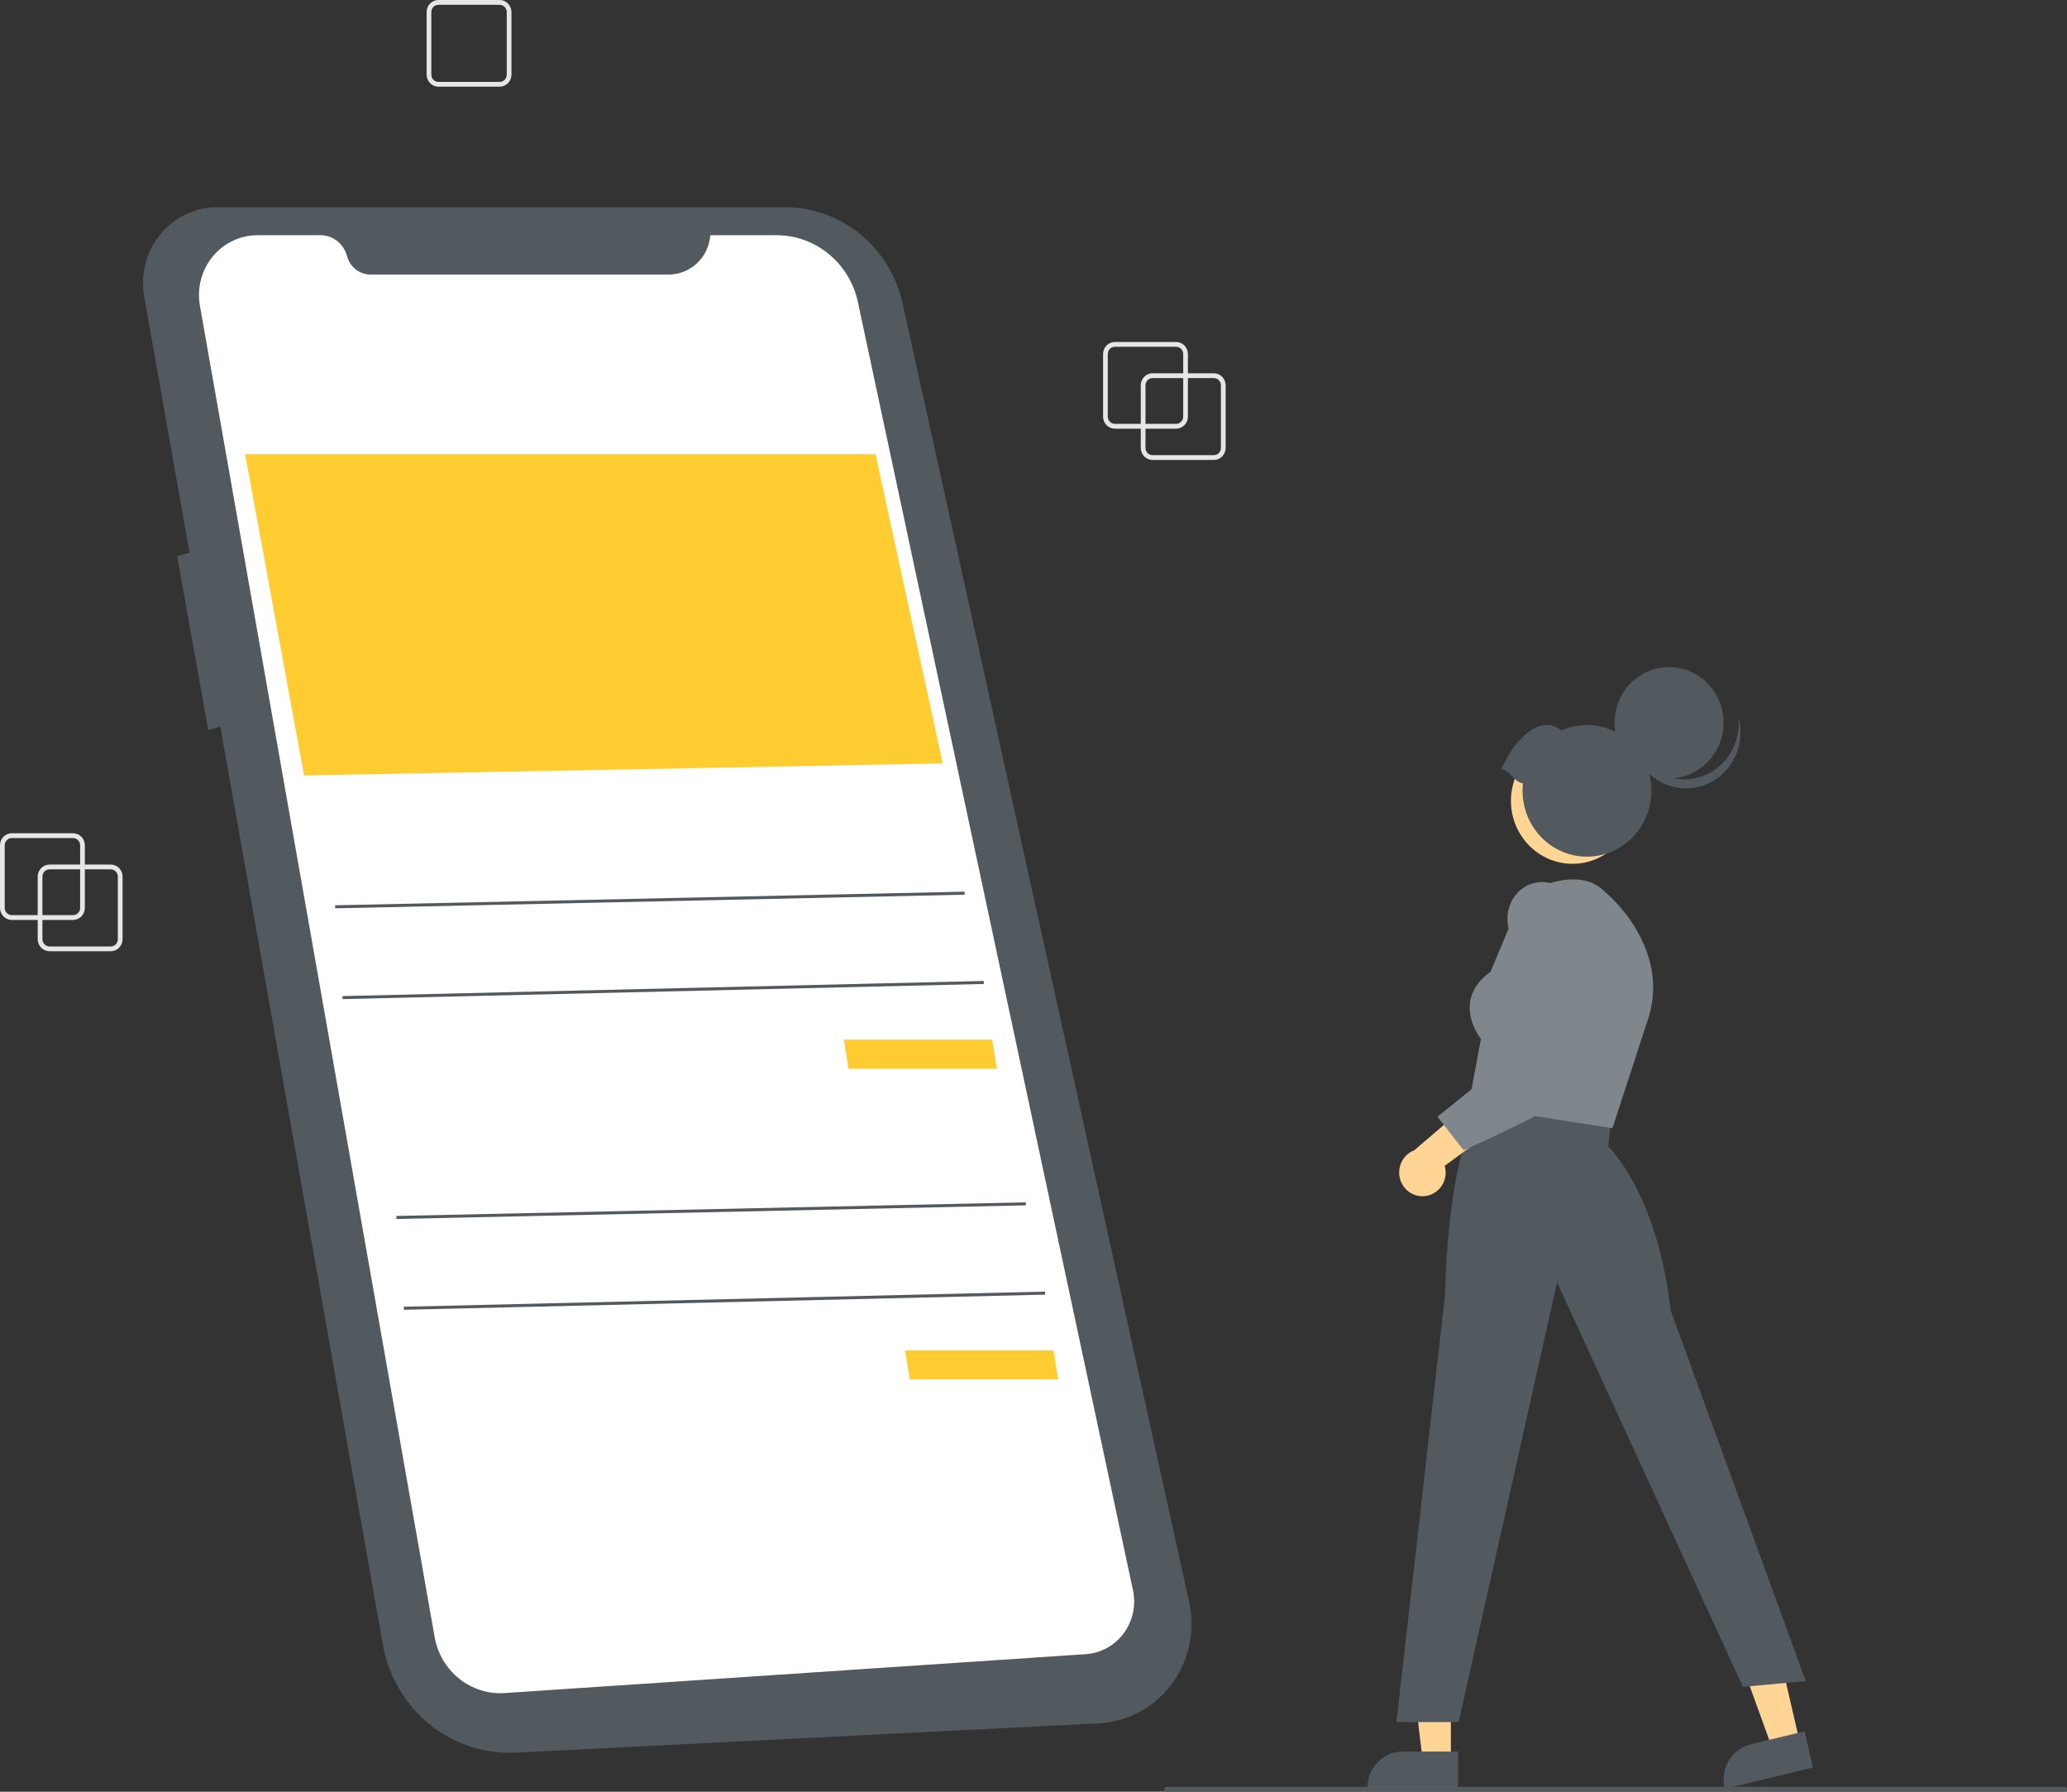 <svg width="120" height="104" viewBox="0 0 120 104" fill="none" xmlns="http://www.w3.org/2000/svg">
<rect x="0" y="0" width="120" height="104" fill="#333333" stroke="none"/>
<g clip-path="url(#clip0_855_31760)">
<path d="M70.47 26.699H66.912C66.731 26.699 66.557 26.625 66.429 26.494C66.3 26.363 66.228 26.185 66.228 26V22.365C66.228 22.18 66.3 22.003 66.429 21.871C66.557 21.74 66.731 21.667 66.912 21.666H70.47C70.651 21.667 70.825 21.74 70.953 21.871C71.082 22.003 71.154 22.18 71.154 22.365V26C71.154 26.185 71.082 26.363 70.953 26.494C70.825 26.625 70.651 26.699 70.47 26.699ZM66.912 21.946C66.803 21.946 66.699 21.99 66.622 22.069C66.545 22.148 66.502 22.254 66.502 22.365V26C66.502 26.111 66.545 26.218 66.622 26.296C66.699 26.375 66.803 26.419 66.912 26.419H70.47C70.579 26.419 70.683 26.375 70.76 26.296C70.837 26.218 70.88 26.111 70.88 26V22.365C70.88 22.254 70.837 22.148 70.76 22.069C70.683 21.99 70.579 21.946 70.47 21.946H66.912Z" fill="#E6E6E6"/>
<path d="M29.009 5.032H25.451C25.27 5.032 25.096 4.958 24.968 4.827C24.839 4.696 24.767 4.519 24.767 4.333V0.699C24.767 0.514 24.839 0.336 24.968 0.205C25.096 0.074 25.27 0 25.451 0H29.009C29.19 0 29.364 0.074 29.492 0.205C29.621 0.336 29.693 0.514 29.693 0.699V4.333C29.693 4.519 29.621 4.696 29.492 4.827C29.364 4.958 29.19 5.032 29.009 5.032ZM25.451 0.28C25.342 0.28 25.238 0.324 25.161 0.403C25.084 0.481 25.041 0.588 25.041 0.699V4.333C25.041 4.445 25.084 4.551 25.161 4.63C25.238 4.708 25.342 4.753 25.451 4.753H29.009C29.118 4.753 29.222 4.708 29.299 4.63C29.376 4.551 29.419 4.445 29.419 4.333V0.699C29.419 0.588 29.376 0.481 29.299 0.403C29.222 0.324 29.118 0.28 29.009 0.28H25.451Z" fill="#E6E6E6"/>
<path d="M68.28 24.882H64.723C64.541 24.882 64.368 24.808 64.239 24.677C64.111 24.546 64.039 24.368 64.039 24.183V20.549C64.039 20.363 64.111 20.186 64.239 20.055C64.368 19.924 64.541 19.85 64.723 19.85H68.28C68.462 19.85 68.636 19.924 68.764 20.055C68.892 20.186 68.964 20.363 68.965 20.549V24.183C68.964 24.368 68.892 24.546 68.764 24.677C68.636 24.808 68.462 24.882 68.28 24.882ZM64.723 20.129C64.614 20.129 64.51 20.174 64.433 20.252C64.356 20.331 64.312 20.437 64.312 20.549V24.183C64.312 24.294 64.356 24.401 64.433 24.479C64.51 24.558 64.614 24.602 64.723 24.602H68.28C68.389 24.602 68.494 24.558 68.571 24.479C68.647 24.401 68.691 24.294 68.691 24.183V20.549C68.691 20.437 68.647 20.331 68.571 20.252C68.494 20.174 68.389 20.129 68.28 20.129H64.723Z" fill="#E6E6E6"/>
<path d="M6.431 55.215H2.874C2.692 55.215 2.518 55.141 2.39 55.01C2.262 54.879 2.19 54.702 2.189 54.516V50.882C2.19 50.697 2.262 50.519 2.39 50.388C2.518 50.257 2.692 50.183 2.874 50.183H6.431C6.613 50.183 6.787 50.257 6.915 50.388C7.043 50.519 7.115 50.697 7.115 50.882V54.516C7.115 54.702 7.043 54.879 6.915 55.01C6.787 55.141 6.613 55.215 6.431 55.215ZM2.874 50.462C2.765 50.463 2.66 50.507 2.583 50.585C2.507 50.664 2.463 50.771 2.463 50.882V54.516C2.463 54.627 2.507 54.734 2.583 54.813C2.66 54.891 2.765 54.935 2.874 54.936H6.431C6.54 54.935 6.644 54.891 6.721 54.813C6.798 54.734 6.842 54.627 6.842 54.516V50.882C6.842 50.771 6.798 50.664 6.721 50.585C6.644 50.507 6.54 50.463 6.431 50.462H2.874Z" fill="#E6E6E6"/>
<path d="M4.242 53.398H0.684C0.503 53.398 0.329 53.324 0.201 53.193C0.072 53.062 0 52.884 0 52.699V49.064C0 48.879 0.072 48.702 0.201 48.57C0.329 48.439 0.503 48.366 0.684 48.365H4.242C4.423 48.366 4.597 48.439 4.725 48.57C4.854 48.702 4.926 48.879 4.926 49.064V52.699C4.926 52.884 4.854 53.062 4.725 53.193C4.597 53.324 4.423 53.398 4.242 53.398ZM0.684 48.645C0.575 48.645 0.471 48.689 0.394 48.768C0.317 48.847 0.274 48.953 0.274 49.064V52.699C0.274 52.81 0.317 52.917 0.394 52.995C0.471 53.074 0.575 53.118 0.684 53.118H4.242C4.351 53.118 4.455 53.074 4.532 52.995C4.609 52.917 4.652 52.81 4.652 52.699V49.064C4.652 48.953 4.609 48.847 4.532 48.768C4.455 48.689 4.351 48.645 4.242 48.645H0.684Z" fill="#E6E6E6"/>
<path d="M12.648 12.027H45.572C47.161 12.027 48.702 12.579 49.943 13.593C51.184 14.607 52.05 16.021 52.4 17.605L69.036 92.986C69.217 93.808 69.221 94.661 69.045 95.485C68.87 96.308 68.52 97.083 68.021 97.754C67.522 98.425 66.885 98.976 66.155 99.369C65.425 99.762 64.62 99.987 63.796 100.029L29.95 101.732C28.137 101.823 26.354 101.238 24.933 100.085C23.512 98.932 22.551 97.29 22.228 95.466L12.791 42.17L12.089 42.375L10.283 32.274L11.006 32.089L8.372 17.213C8.259 16.576 8.285 15.921 8.448 15.295C8.611 14.669 8.908 14.088 9.316 13.593C9.725 13.098 10.235 12.7 10.811 12.43C11.387 12.159 12.014 12.022 12.648 12.027Z" fill="#525A5F"/>
<path d="M41.237 13.652H45.081C46.184 13.652 47.255 14.037 48.114 14.745C48.974 15.452 49.571 16.438 49.806 17.54L65.775 92.306C65.867 92.737 65.867 93.182 65.775 93.613C65.682 94.043 65.5 94.448 65.241 94.8C64.982 95.152 64.651 95.443 64.272 95.652C63.892 95.862 63.473 95.985 63.042 96.014L29.305 98.273C28.354 98.337 27.412 98.04 26.661 97.44C25.909 96.84 25.401 95.978 25.232 95.019L11.606 17.741C11.517 17.24 11.538 16.727 11.665 16.235C11.793 15.744 12.024 15.287 12.343 14.897C12.662 14.508 13.061 14.194 13.512 13.979C13.963 13.763 14.454 13.652 14.951 13.652H18.598C18.95 13.652 19.293 13.771 19.573 13.99C19.854 14.209 20.055 14.517 20.147 14.865C20.228 15.172 20.406 15.444 20.653 15.637C20.9 15.831 21.203 15.936 21.515 15.936H38.823C39.433 15.936 40.021 15.7 40.468 15.277C40.916 14.854 41.191 14.273 41.237 13.652Z" fill="white"/>
<path d="M14.231 26.364H50.831L54.73 44.312L17.652 45.011L14.231 26.364Z" fill="#FFCC32"/>
<path d="M48.987 60.353H57.603L57.877 62.038H49.261L48.987 60.353Z" fill="#FFCC32"/>
<path d="M55.997 51.756L19.454 52.547L19.457 52.723L56.001 51.932L55.997 51.756Z" fill="#525A5F"/>
<path d="M57.115 56.939L19.883 57.817L19.887 57.993L57.119 57.114L57.115 56.939Z" fill="#525A5F"/>
<path d="M52.544 78.385H61.161L61.435 80.07H52.818L52.544 78.385Z" fill="#FFCC32"/>
<path d="M59.555 69.789L23.011 70.579L23.015 70.755L59.559 69.964L59.555 69.789Z" fill="#525A5F"/>
<path d="M60.673 74.971L23.441 75.849L23.445 76.025L60.677 75.147L60.673 74.971Z" fill="#525A5F"/>
<path d="M84.23 102.212L82.599 102.212L81.824 95.788L84.23 95.788L84.23 102.212Z" fill="#FFD596"/>
<path d="M84.646 103.826L79.389 103.826V103.758C79.389 103.204 79.604 102.672 79.988 102.28C80.372 101.888 80.892 101.668 81.435 101.668L84.646 101.668L84.646 103.826Z" fill="#525A5F"/>
<path d="M104.484 101.121L102.897 101.503L100.7 95.431L103.042 94.868L104.484 101.121Z" fill="#FFD596"/>
<path d="M105.251 102.595L100.134 103.826L100.118 103.76C99.994 103.22 100.085 102.652 100.37 102.181C100.656 101.71 101.113 101.373 101.641 101.246L104.766 100.494L105.251 102.595Z" fill="#525A5F"/>
<path d="M83.897 75.116C83.9 74.781 83.997 66.88 86.117 63.893L86.148 63.849L93.536 64.89L93.371 66.548C93.696 66.871 96.252 69.6 96.99 76.061L104.832 97.576L101.186 97.915L90.395 74.428L84.684 99.958H81.07L83.897 75.116Z" fill="#525A5F"/>
<path d="M85.251 64.184L85.974 60.311C85.832 60.125 85.206 59.233 85.345 58.186C85.436 57.503 85.835 56.904 86.531 56.406L88.403 51.944L88.428 51.929C88.555 51.853 91.535 50.093 93.16 51.754C93.2 51.786 97.201 55.03 95.594 59.406L93.611 65.485L85.251 64.184Z" fill="#7F878C"/>
<path d="M82.739 69.424C82.933 69.402 83.121 69.336 83.288 69.231C83.455 69.126 83.597 68.985 83.706 68.818C83.814 68.651 83.884 68.462 83.913 68.264C83.942 68.066 83.927 67.864 83.871 67.672L87.737 64.826L85.423 63.927L82.106 66.767C81.797 66.885 81.541 67.114 81.386 67.412C81.232 67.71 81.189 68.055 81.267 68.383C81.345 68.71 81.538 68.997 81.809 69.189C82.08 69.381 82.411 69.465 82.739 69.424Z" fill="#FFD596"/>
<path d="M83.449 64.822L89.351 60.072L87.596 53.948C87.514 53.658 87.49 53.354 87.528 53.054C87.565 52.755 87.662 52.466 87.814 52.207C87.954 51.962 88.142 51.75 88.367 51.584C88.592 51.418 88.849 51.302 89.12 51.243C90.13 51.025 91.047 51.603 91.845 52.961L91.852 52.974C91.984 53.303 95.058 61.067 92.71 62.728C90.414 64.352 85.089 66.716 85.035 66.74L84.973 66.767L83.449 64.822Z" fill="#7F878C"/>
<path d="M91.293 50.139C93.267 50.139 94.868 48.503 94.868 46.486C94.868 44.469 93.267 42.834 91.293 42.834C89.318 42.834 87.718 44.469 87.718 46.486C87.718 48.503 89.318 50.139 91.293 50.139Z" fill="#FFD596"/>
<path d="M96.898 45.182C98.644 45.182 100.061 43.736 100.061 41.951C100.061 40.167 98.644 38.72 96.898 38.72C95.151 38.72 93.735 40.167 93.735 41.951C93.735 43.736 95.151 45.182 96.898 45.182Z" fill="#525A5F"/>
<path d="M99.626 44.627C99.217 44.929 98.742 45.127 98.243 45.204C97.743 45.28 97.233 45.234 96.755 45.068C96.277 44.901 95.844 44.621 95.494 44.249C95.144 43.877 94.886 43.425 94.742 42.931C94.796 43.374 94.94 43.8 95.164 44.184C95.388 44.568 95.688 44.899 96.044 45.159C96.4 45.418 96.805 45.599 97.233 45.69C97.661 45.782 98.103 45.781 98.531 45.689C98.959 45.597 99.363 45.416 99.719 45.156C100.075 44.897 100.374 44.564 100.598 44.181C100.821 43.797 100.965 43.37 101.019 42.927C101.073 42.483 101.036 42.034 100.912 41.605C100.982 42.181 100.9 42.765 100.674 43.296C100.448 43.828 100.086 44.288 99.626 44.627Z" fill="#525A5F"/>
<path d="M87.144 44.631C87.696 43.621 87.907 43.199 88.619 42.585C89.249 42.042 90.023 41.882 90.648 42.397C91.387 42.071 92.209 41.997 92.992 42.186C93.776 42.375 94.478 42.818 94.996 43.447C95.514 44.077 95.819 44.86 95.866 45.681C95.913 46.502 95.699 47.317 95.257 48.004C94.815 48.691 94.168 49.214 93.412 49.495C92.655 49.777 91.83 49.801 91.059 49.566C90.288 49.33 89.612 48.846 89.131 48.187C88.65 47.527 88.391 46.727 88.391 45.904C88.391 45.76 88.4 45.616 88.416 45.472C87.874 45.395 87.687 44.709 87.144 44.631Z" fill="#525A5F"/>
<path d="M119.863 104H67.729C67.693 104 67.658 103.985 67.632 103.959C67.607 103.933 67.592 103.897 67.592 103.86C67.592 103.823 67.607 103.788 67.632 103.761C67.658 103.735 67.693 103.72 67.729 103.72H119.863C119.899 103.72 119.934 103.735 119.96 103.761C119.985 103.788 120 103.823 120 103.86C120 103.897 119.985 103.933 119.96 103.959C119.934 103.985 119.899 104 119.863 104Z" fill="#525A5F"/>
</g>
<defs>
<clipPath id="clip0_855_31760">
<rect width="120" height="104" fill="white"/>
</clipPath>
</defs>
</svg>
